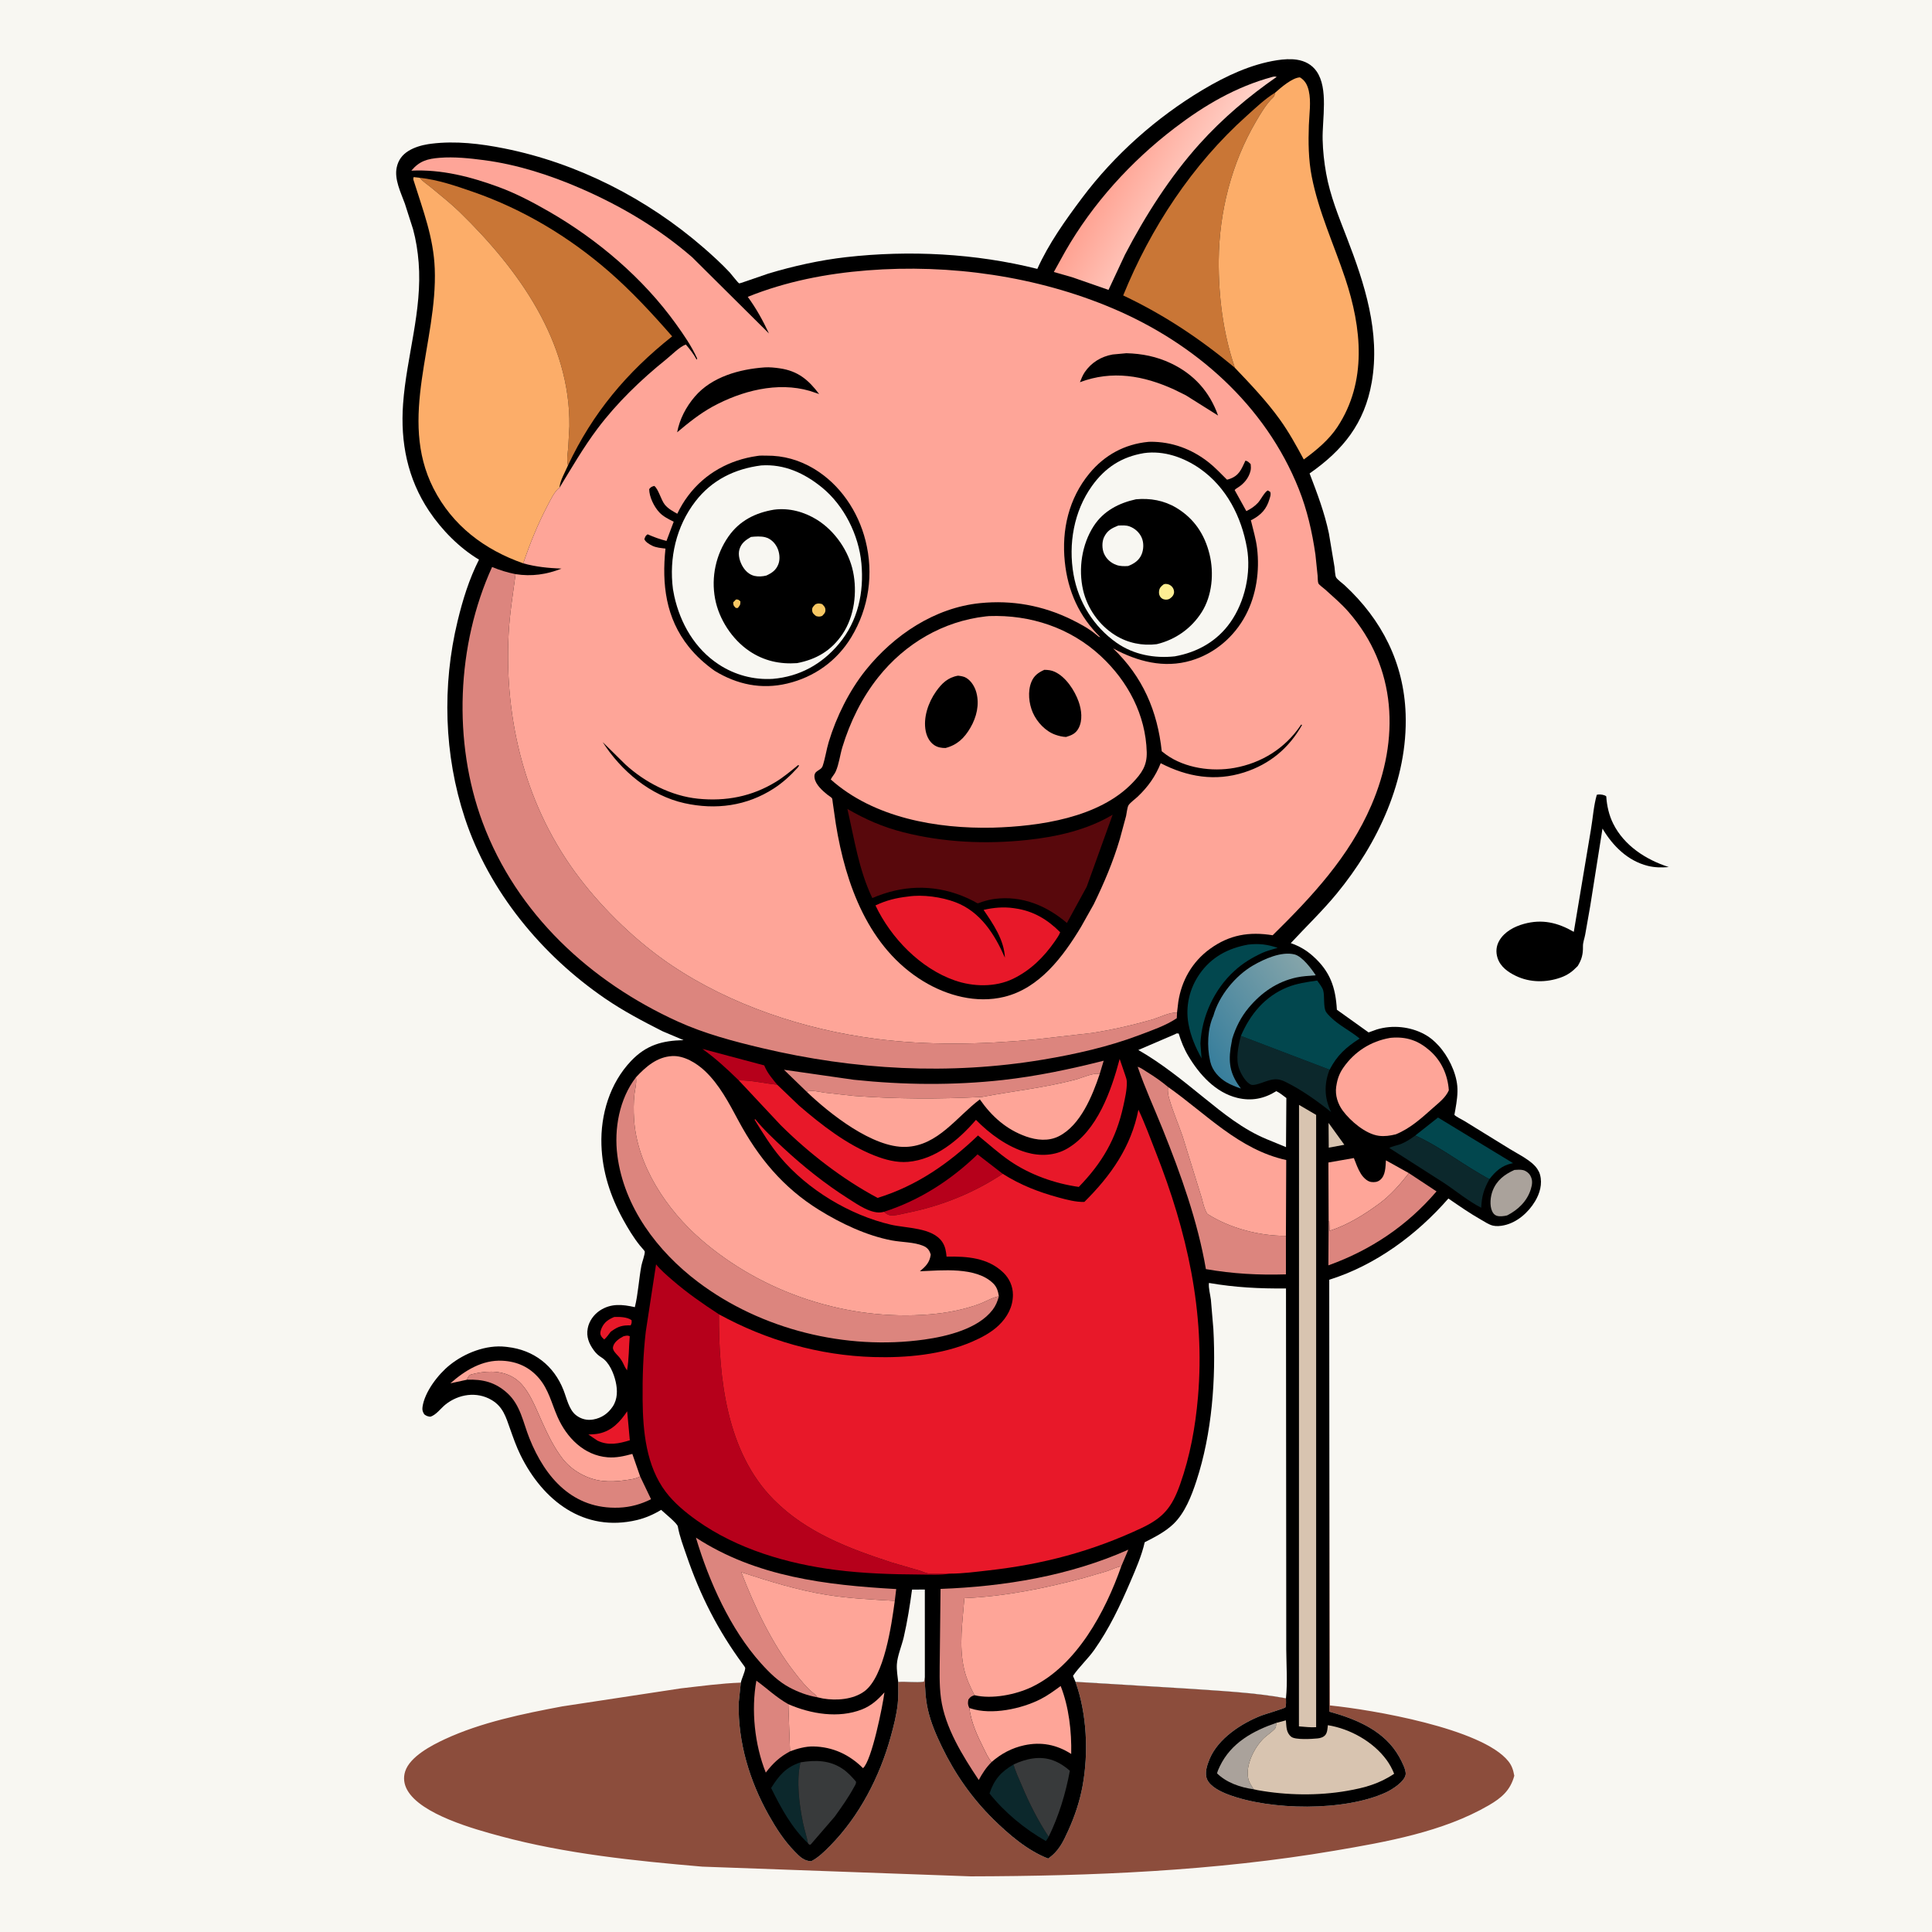 <svg version="1.1" xmlns="http://www.w3.org/2000/svg" style="display: block;" viewBox="0 0 2048 2048" width="1024" height="1024">
<defs>
	<linearGradient id="Gradient1" gradientUnits="userSpaceOnUse" x1="1275.5" y1="1118.16" x2="1395.82" y2="1035.99">
		<stop class="stop0" offset="0" stop-opacity="1" stop-color="rgb(55,126,156)"/>
		<stop class="stop1" offset="1" stop-opacity="1" stop-color="rgb(134,165,170)"/>
	</linearGradient>
	<linearGradient id="Gradient2" gradientUnits="userSpaceOnUse" x1="1192.06" y1="162.644" x2="1269.77" y2="208.662">
		<stop class="stop0" offset="0" stop-opacity="1" stop-color="rgb(255,163,147)"/>
		<stop class="stop1" offset="1" stop-opacity="1" stop-color="rgb(255,211,202)"/>
	</linearGradient>
</defs>
<path transform="translate(0,0)" fill="rgb(248,247,242)" d="M -0 -0 L 2048 0 L 2048 2048 L -0 2048 L -0 -0 z"/>
<path transform="translate(0,0)" fill="rgb(0,0,0)" d="M 1692.68 842.5 L 1694.54 842.185 C 1696.92 842.041 1700.93 842.528 1702.7 844.182 C 1703.33 854.088 1705.58 864.093 1710 873 C 1721.61 896.419 1744.78 911.326 1768.97 919.12 C 1761.63 919.782 1753.88 919.649 1746.7 917.844 C 1725.39 912.486 1709.6 896.686 1698.7 878.337 L 1685.7 960.465 L 1680.37 990.716 C 1679.61 994.884 1677.91 999.014 1677.99 1003.25 C 1678.16 1011.47 1676.73 1017.08 1672.44 1024.04 C 1666.95 1029.74 1662 1033.54 1654.43 1036.23 C 1639.01 1041.7 1621.94 1041.68 1607.04 1034.57 C 1598.62 1030.55 1590.52 1024.85 1587.5 1015.58 C 1585.43 1009.23 1585.99 1002.75 1589.41 996.952 C 1594.92 987.599 1605.31 982.127 1615.45 979.351 C 1634.82 974.047 1651.16 977.959 1668.29 987.792 L 1686.39 879.669 C 1688.48 867.555 1689.29 854.252 1692.68 842.5 z"/>
<path transform="translate(0,0)" fill="rgb(140,77,60)" d="M 1409.18 1544.63 L 1409.78 1807.84 C 1454.06 1812.27 1571.19 1832.21 1598.93 1867 C 1602.77 1871.82 1604.11 1876.41 1605.21 1882.37 C 1601.01 1897.95 1591.55 1905.95 1578.09 1913.75 C 1529.49 1941.95 1469.21 1952.55 1414.47 1961.85 C 1287.65 1983.38 1157.42 1988.74 1028.97 1989.01 L 744.319 1978.71 C 672.975 1972.57 599.638 1965.1 530.377 1946.4 C 503.235 1939.07 445.977 1923.44 431.606 1897.32 C 428.239 1891.2 427.34 1884.51 429.5 1877.77 C 434.545 1862.04 457.615 1850.07 471.657 1843.56 C 510.111 1825.72 554.513 1816.66 595.946 1808.85 L 721.706 1789.75 C 742.769 1787.37 764.138 1784.42 785.317 1783.66 L 783.032 1805.33 C 782.182 1846.91 794.671 1888.08 814.899 1924.09 C 822.621 1937.84 831.171 1951.17 842.251 1962.5 C 847.559 1967.93 852.108 1972.86 860 1972.95 C 867.86 1968.88 874.082 1962.6 880.236 1956.35 C 910.984 1925.16 932.527 1883.31 944.124 1841.32 C 947.304 1829.81 950.321 1818.2 951.626 1806.3 C 952.473 1798.58 952.184 1790.66 952.119 1782.9 C 961.175 1782.24 970.484 1783.93 979.5 1782.62 L 980.38 1777.81 C 980.431 1789.34 981.047 1800.97 983.58 1812.25 C 986.646 1825.9 992.338 1839.09 998.404 1851.64 C 1012.27 1880.32 1030.17 1905.97 1052.9 1928.41 C 1069.33 1944.64 1089.38 1961.78 1111.07 1970.13 C 1122.34 1962.39 1126.98 1952.49 1132.49 1940.29 C 1139.33 1925.18 1144.55 1909.6 1147.56 1893.27 C 1154.03 1858.22 1152.18 1816.47 1140.06 1782.8 L 1256.5 1789.86 C 1291.7 1792.35 1328.47 1793.9 1363.18 1800.27 C 1363.15 1803.07 1363.56 1807.18 1362.63 1809.77 C 1362.22 1810.88 1340.54 1817.23 1337.29 1818.49 C 1315.96 1826.78 1291.26 1842.82 1282.19 1864.68 C 1279.54 1871.06 1276.65 1879.67 1279.62 1886.31 C 1283.13 1894.12 1294.29 1899.36 1301.95 1902.26 C 1346.63 1919.18 1424.99 1920.34 1469.15 1900.05 C 1475.51 1897.13 1488.86 1888.74 1490.03 1881.12 C 1490.78 1876.21 1485.67 1866.75 1483.33 1862.52 C 1467.99 1834.78 1438.04 1822.4 1409.1 1814.37 L 1409.18 1544.63 z"/>
<path transform="translate(0,0)" fill="rgb(0,0,0)" d="M 785.317 1783.66 C 786.288 1779.1 789.627 1772.58 789.999 1768.36 C 790.074 1767.51 788.056 1765 787.5 1764.24 C 761.074 1728.37 742.234 1691.27 727.845 1649.15 C 724.393 1639.05 720.366 1628.65 718.517 1618.11 C 717.921 1614.72 703.868 1603.46 700.834 1600.52 C 692.987 1605.32 684.178 1609.17 675.215 1611.3 C 619.075 1624.66 575.559 1590.9 551.73 1542.41 C 547.332 1533.46 544.069 1524.08 540.735 1514.7 C 536.265 1502.13 533.302 1491.24 521.091 1484.04 C 505.396 1474.78 486.06 1477.73 472.104 1488.95 C 467.328 1492.79 461.903 1500.41 456 1501.77 C 453.224 1501.4 451.96 1500.96 449.727 1499.25 C 448.109 1496.57 447.425 1494.77 447.858 1491.58 C 450.048 1475.51 464.471 1456.83 476.816 1446.94 C 492.716 1434.22 515.375 1425.29 536.006 1427.64 L 538 1427.88 C 565.814 1431.02 587.157 1447.58 597.381 1473.68 C 600.754 1482.3 603.091 1494.26 610.582 1500.14 C 615.925 1504.33 622.343 1505.93 629.031 1504.7 C 637.755 1503.1 644.595 1498.38 649.493 1491.02 C 654.742 1483.13 654.692 1473.57 652.645 1464.6 C 650.637 1455.81 645.804 1444.08 637.841 1439.11 C 634.321 1436.91 631.885 1434.71 629.426 1431.32 C 624.236 1424.17 621.377 1417.05 623.005 1408.14 C 624.395 1400.55 629.396 1393.53 635.799 1389.28 C 647.72 1381.39 659.801 1382.7 672.962 1385.64 C 676.48 1371.41 677.187 1356.1 679.915 1341.62 C 680.611 1337.93 683.705 1330.02 683.481 1326.63 C 683.443 1326.04 678.793 1320.91 678.161 1320.12 C 671.476 1311.73 665.914 1302.52 660.735 1293.14 C 647.054 1268.36 638.477 1242.13 637.546 1213.67 C 636.494 1181.47 646.494 1148.28 668.932 1124.68 C 685.093 1107.69 702.054 1103.06 724.65 1102.6 L 702.423 1093.21 C 681.511 1082.65 660.894 1071.77 641.524 1058.53 C 574.341 1012.57 518.466 945.03 492.763 867.212 C 470.642 800.243 468.512 726.717 485.094 658.268 C 490.581 635.62 497.213 614.092 507.755 593.231 C 487.034 580.876 468.224 561.738 454.856 541.732 C 431.987 507.507 424.335 468.968 427.276 428.25 C 430.902 378.04 447.821 329.158 443.785 278.322 C 442.831 266.304 441.021 254.63 437.865 242.979 L 429.178 215.883 C 424.939 204.092 417.752 190 420.58 177.279 C 422.277 169.645 426.345 164.123 432.997 159.997 C 439.099 156.213 446.603 154.001 453.663 152.855 L 457.308 152.338 C 483.078 149.137 509.321 152.309 534.625 157.364 C 612.199 172.861 686.031 210.675 745.682 262.467 C 755.408 270.911 764.789 279.469 773.605 288.875 C 775.196 290.574 782.424 300.075 783.638 300.418 C 784.329 300.614 811.29 290.969 814.395 290.035 C 841.013 282.027 869.331 275.717 896.977 272.589 C 963.992 265.007 1034.12 268.591 1099.6 285.036 C 1111.67 258.209 1129.33 233.461 1146.91 210 C 1181.21 164.204 1225.95 124.409 1275.07 95.13 C 1299.24 80.722 1325.97 68.069 1354 63.795 C 1360.66 62.779 1368.09 62.258 1374.77 63.295 C 1383.28 64.615 1390.59 68.433 1395.59 75.561 C 1408.41 93.841 1401.54 126.461 1402.04 148 C 1402.32 160.012 1403.65 171.946 1405.76 183.768 C 1410.03 207.604 1418.99 229.403 1427.66 251.843 C 1446.54 300.674 1463.34 352.274 1454.09 405.25 C 1446.5 448.775 1423.72 477.098 1388.22 501.865 C 1396.29 522.984 1404.03 543.217 1408.69 565.464 L 1414.62 600.983 C 1414.94 603.215 1415.22 610.226 1416.31 612.059 C 1417.78 614.544 1423.03 618.239 1425.27 620.313 C 1464.81 656.913 1488.15 702.712 1490.03 756.815 C 1492.44 826.62 1460.59 894.249 1417.01 947.234 C 1401.75 965.796 1384.55 982.178 1368.28 999.764 C 1377.41 1002.91 1384.91 1007.31 1392.11 1013.79 C 1410 1029.85 1415.79 1046.63 1417.14 1070.36 L 1450.76 1094.4 L 1459.55 1091.25 C 1476.1 1086.28 1494.91 1088.18 1510.08 1096.41 C 1515.92 1099.58 1520.29 1103.38 1524.78 1108.21 C 1534.84 1119.04 1543.41 1136.24 1544.77 1151.06 C 1545.52 1159.22 1544.17 1168.1 1542.75 1176.11 C 1542.68 1176.53 1541.7 1181.7 1541.72 1181.73 C 1542.9 1183.47 1550.27 1187.04 1552.3 1188.29 L 1600.66 1218.1 C 1609.58 1223.64 1623.84 1230.31 1629.64 1239.17 C 1630.91 1241.11 1631.89 1243.04 1632.5 1245.28 C 1635.15 1255 1632.29 1264.95 1627.28 1273.35 C 1620.17 1285.28 1608.09 1295.97 1594.26 1298.89 C 1590.61 1299.67 1586.2 1300.1 1582.55 1299.21 C 1578.23 1298.17 1573.97 1295.2 1570.14 1293.03 C 1558.1 1286.23 1546.75 1278.29 1535.35 1270.47 C 1501.81 1308.92 1458.11 1341.23 1409.04 1356.59 L 1409.18 1544.63 L 1409.1 1814.37 C 1438.04 1822.4 1467.99 1834.78 1483.33 1862.52 C 1485.67 1866.75 1490.78 1876.21 1490.03 1881.12 C 1488.86 1888.74 1475.51 1897.13 1469.15 1900.05 C 1424.99 1920.34 1346.63 1919.18 1301.95 1902.26 C 1294.29 1899.36 1283.13 1894.12 1279.62 1886.31 C 1276.65 1879.67 1279.54 1871.06 1282.19 1864.68 C 1291.26 1842.82 1315.96 1826.78 1337.29 1818.49 C 1340.54 1817.23 1362.22 1810.88 1362.63 1809.77 C 1363.56 1807.18 1363.15 1803.07 1363.18 1800.27 C 1328.47 1793.9 1291.7 1792.35 1256.5 1789.86 L 1140.06 1782.8 C 1152.18 1816.47 1154.03 1858.22 1147.56 1893.27 C 1144.55 1909.6 1139.33 1925.18 1132.49 1940.29 C 1126.98 1952.49 1122.34 1962.39 1111.07 1970.13 C 1089.38 1961.78 1069.33 1944.64 1052.9 1928.41 C 1030.17 1905.97 1012.27 1880.32 998.404 1851.64 C 992.338 1839.09 986.646 1825.9 983.58 1812.25 C 981.047 1800.97 980.431 1789.34 980.38 1777.81 L 979.5 1782.62 C 970.484 1783.93 961.175 1782.24 952.119 1782.9 C 952.184 1790.66 952.473 1798.58 951.626 1806.3 C 950.321 1818.2 947.304 1829.81 944.124 1841.32 C 932.527 1883.31 910.984 1925.16 880.236 1956.35 C 874.082 1962.6 867.86 1968.88 860 1972.95 C 852.108 1972.86 847.559 1967.93 842.251 1962.5 C 831.171 1951.17 822.621 1937.84 814.899 1924.09 C 794.671 1888.08 782.182 1846.91 783.032 1805.33 L 785.317 1783.66 z"/>
<path transform="translate(0,0)" fill="rgb(216,196,176)" d="M 1408.31 1190.31 L 1425.06 1213.51 L 1408.53 1216.58 L 1408.31 1190.31 z"/>
<path transform="translate(0,0)" fill="rgb(232,24,41)" d="M 651.093 1396.06 C 656.666 1395.83 664.907 1396 669.5 1399.45 C 669.697 1402.13 669.689 1402.57 668.5 1404.96 C 659.958 1404.71 655.398 1405.94 648.36 1411.02 L 647.31 1411.79 C 645.183 1414.61 643.166 1417.56 640.5 1419.9 C 638.802 1418.38 637.823 1417.56 636.846 1415.43 C 635.784 1413.12 636.831 1409.85 637.85 1407.61 C 640.652 1401.47 645.047 1398.57 651.093 1396.06 z"/>
<path transform="translate(0,0)" fill="rgb(232,24,41)" d="M 660.954 1416.5 C 663.732 1415.93 664.888 1415.33 667.56 1416.41 C 666.544 1428.25 666.791 1440.98 664.693 1452.62 L 662.736 1449.66 C 661.108 1446.1 659.339 1442.4 656.923 1439.3 C 655.08 1436.94 651.793 1434.11 650.51 1431.5 C 649.591 1429.63 649.526 1428.75 650.108 1426.81 C 651.527 1422.09 656.818 1418.66 660.954 1416.5 z"/>
<path transform="translate(0,0)" fill="rgb(232,24,41)" d="M 664.829 1496.02 L 667.639 1526.75 C 656.003 1530.38 644.739 1532.67 633.334 1527.14 L 623.708 1520.67 C 627.453 1520.46 631.376 1520.36 635.05 1519.58 C 648.71 1516.67 657.43 1507.11 664.829 1496.02 z"/>
<path transform="translate(0,0)" fill="rgb(182,0,27)" d="M 783.131 1145.24 C 770.786 1133.17 758.674 1121.98 744.592 1111.91 L 810.122 1129.36 L 810.691 1130.71 C 813.816 1137.9 818.921 1143.76 823.822 1149.78 C 810.625 1148.59 796.217 1144.93 783.131 1145.24 z"/>
<path transform="translate(0,0)" fill="rgb(12,40,44)" d="M 856.502 1953.95 C 839.1 1937.31 827.958 1916.73 817.43 1895.36 C 825.82 1881.91 833.127 1873.28 848.535 1868.17 C 843.97 1887.85 847.195 1912.89 851.258 1932.5 C 852.75 1939.71 855.176 1946.7 856.502 1953.95 z"/>
<path transform="translate(0,0)" fill="rgb(170,162,155)" d="M 1605.35 1240.18 C 1608.24 1240.02 1611.67 1239.66 1614.5 1240.36 C 1617.65 1241.15 1620.52 1243.27 1622.14 1246.09 C 1624.9 1250.93 1624.32 1255.44 1622.76 1260.53 C 1618.83 1273.33 1609.19 1282.49 1597.61 1288.4 C 1594.31 1289.21 1589.6 1289.84 1586.36 1288.68 C 1584.11 1287.88 1582.74 1286.07 1581.75 1284 C 1578.82 1277.84 1579.91 1268.18 1582.34 1262.05 C 1586.7 1251.05 1594.9 1244.89 1605.35 1240.18 z"/>
<path transform="translate(0,0)" fill="rgb(170,162,155)" d="M 1328.91 1896.7 C 1314.91 1894.76 1300.3 1889.8 1290.11 1879.83 C 1290.78 1877.19 1291.91 1874.75 1293.08 1872.31 C 1304.98 1847.51 1328.07 1834.87 1352.94 1826.31 C 1352.76 1827.5 1352.7 1830.58 1352.17 1831.5 C 1350.45 1834.52 1342.5 1839.83 1339.65 1842.61 C 1329.62 1852.39 1319.87 1871.47 1323.33 1885.99 C 1324.2 1889.63 1326.99 1893.5 1328.91 1896.7 z"/>
<path transform="translate(0,0)" fill="rgb(12,40,44)" d="M 1111.62 1947.05 C 1110.72 1948.68 1109.79 1950.14 1108.67 1951.62 C 1086.17 1938.75 1065.11 1921.49 1048.94 1901.16 C 1053.79 1886.45 1060.99 1878.2 1074.37 1870.44 C 1076.52 1878.26 1080.14 1885.55 1083.27 1893.01 C 1091.21 1911.93 1100.29 1929.91 1111.62 1947.05 z"/>
<path transform="translate(0,0)" fill="rgb(248,247,242)" d="M 952.119 1782.9 C 951.455 1776.93 950.325 1770.08 950.718 1764.12 C 951.309 1755.16 955.957 1744.37 958.021 1735.42 C 961.857 1718.79 964.496 1701.94 966.799 1685.04 L 980.363 1684.99 L 980.38 1777.81 L 979.5 1782.62 C 970.484 1783.93 961.175 1782.24 952.119 1782.9 z"/>
<path transform="translate(0,0)" fill="rgb(182,0,27)" d="M 937.062 1284.55 C 974.669 1272.5 1008 1251.04 1036.25 1223.68 L 1062.92 1244.28 C 1032 1264.65 998.17 1278.33 961.961 1285.57 C 956.589 1286.65 948.28 1289.18 943 1288.16 C 940.632 1287.7 938.85 1286.05 937.062 1284.55 z"/>
<path transform="translate(0,0)" fill="rgb(2,71,78)" d="M 1500.23 1203.69 L 1524.35 1184.63 L 1603.93 1233.01 L 1602.71 1233.24 C 1592.16 1235.4 1585.26 1241.6 1578.85 1249.98 C 1552.14 1235.77 1527.77 1216.14 1500.23 1203.69 z"/>
<path transform="translate(0,0)" fill="rgb(220,133,126)" d="M 837.483 1856.5 C 826.546 1862.36 819.252 1869.19 811.768 1879.03 C 799.933 1849.48 796.131 1812.72 801.787 1781.58 C 813.55 1790.13 822.692 1799.22 835.668 1806.5 L 837.483 1856.5 z"/>
<path transform="translate(0,0)" fill="rgb(2,71,78)" d="M 1323.08 1001.31 C 1334.57 999.959 1343.43 1001.08 1354.39 1004.75 C 1348.74 1006.58 1343.02 1007.77 1337.62 1010.32 C 1326.57 1015.54 1317.69 1020.88 1308.58 1029.15 C 1287.16 1048.59 1273.83 1077.58 1272.5 1106.25 L 1273.6 1120.47 L 1273.8 1122.03 C 1267.26 1110.24 1262.18 1098.51 1259.78 1085.19 C 1256.45 1066.73 1260.94 1047.84 1271.6 1032.5 C 1284.08 1014.54 1301.81 1005.15 1323.08 1001.31 z"/>
<path transform="translate(0,0)" fill="rgb(12,40,44)" d="M 1500.23 1203.69 C 1527.77 1216.14 1552.14 1235.77 1578.85 1249.98 C 1572.94 1260.65 1570.63 1268.18 1570.18 1280.28 C 1556.69 1273.41 1543.48 1262.49 1530.76 1254.02 L 1472.81 1216.96 C 1473.79 1215.65 1482.33 1213.75 1484.51 1212.9 C 1490.46 1210.56 1495.12 1207.42 1500.23 1203.69 z"/>
<path transform="translate(0,0)" fill="rgb(56,58,59)" d="M 1074.37 1870.44 C 1087.45 1864.3 1102.41 1860.89 1116.5 1866.15 C 1122.95 1868.56 1128.96 1872.52 1134.1 1877.05 C 1129.69 1901.06 1122.37 1925.09 1111.62 1947.05 C 1100.29 1929.91 1091.21 1911.93 1083.27 1893.01 C 1080.14 1885.55 1076.52 1878.26 1074.37 1870.44 z"/>
<path transform="translate(0,0)" fill="rgb(56,58,59)" d="M 848.535 1868.17 C 864.499 1865.52 879.791 1865.74 893.709 1875.39 C 899.048 1879.09 903.123 1883.68 907.358 1888.53 C 907.743 1890.89 906.321 1892.55 905.213 1894.6 C 899.369 1905.41 891.964 1915.8 884.813 1925.77 L 859.27 1955.37 C 857.16 1955.3 858.124 1955.68 856.502 1953.95 C 855.176 1946.7 852.75 1939.71 851.258 1932.5 C 847.195 1912.89 843.97 1887.85 848.535 1868.17 z"/>
<path transform="translate(0,0)" fill="rgb(12,40,44)" d="M 1315.39 1098.09 L 1409.45 1133.93 L 1408.96 1135.11 C 1403.59 1149.47 1403.97 1163.74 1410.47 1177.61 L 1411.07 1178.86 C 1396.95 1167.53 1379.94 1155.43 1363.73 1147.38 L 1362.28 1146.68 C 1351.18 1141.16 1344.79 1145.75 1333.89 1148.98 C 1331.89 1149.58 1328.26 1150.61 1326.2 1149.82 C 1321.03 1147.84 1316.14 1139.45 1314.19 1134.58 L 1313.66 1133.22 C 1309.57 1122.84 1312.68 1108.52 1315.39 1098.09 z"/>
<path transform="translate(0,0)" fill="rgb(254,165,152)" d="M 1408.41 1294.25 L 1408.17 1232.3 L 1435.15 1227.58 C 1437.27 1233.07 1439.43 1239.13 1442.53 1244.13 C 1444.73 1247.69 1449.09 1252.39 1453.5 1252.95 C 1456.99 1253.39 1460.14 1253.08 1462.93 1250.83 C 1468.87 1246.04 1468.62 1236.95 1469.15 1230.02 L 1493.41 1243.53 C 1484.43 1255.28 1473.97 1267.17 1462 1275.95 C 1446.07 1287.64 1428.4 1298.67 1409.44 1304.68 L 1409.1 1294.56 L 1408.41 1294.25 z"/>
<path transform="translate(0,0)" fill="rgb(220,133,126)" d="M 1493.41 1243.53 L 1522.78 1262.92 C 1491.77 1299.22 1453.03 1325.23 1408.13 1341.33 L 1408.41 1294.25 L 1409.1 1294.56 L 1409.44 1304.68 C 1428.4 1298.67 1446.07 1287.64 1462 1275.95 C 1473.97 1267.17 1484.43 1255.28 1493.41 1243.53 z"/>
<path transform="translate(0,0)" fill="rgb(254,165,152)" d="M 835.668 1806.5 C 859.457 1816.88 888.893 1821.81 913.718 1812.05 C 923.595 1808.16 930.603 1801.77 937.535 1793.98 C 935.766 1807.97 924.179 1866.16 914.847 1874.33 C 900.309 1859.91 882.853 1851.71 862.071 1851.31 C 854.052 1851.16 844.856 1853.67 837.483 1856.5 L 835.668 1806.5 z"/>
<path transform="translate(0,0)" fill="rgb(254,165,152)" d="M 494.876 1462.58 L 477.418 1466.37 C 492.862 1452.76 511.364 1441.25 532.738 1442.44 C 548.221 1443.3 561.132 1449.07 571.286 1460.92 C 581.634 1473 584.736 1487.7 590.961 1501.87 C 600.644 1523.91 619.016 1542.79 644.133 1544.8 C 653.263 1545.53 661.554 1543.56 670.302 1541.22 L 678.612 1565.13 C 673.206 1567.92 667.896 1568.34 662 1569.2 C 654.407 1570.3 645.869 1570.69 638.247 1569.8 C 622.474 1567.98 606.252 1558.98 596.506 1546.42 C 587.143 1534.36 580.928 1521.1 574.601 1507.3 C 567.752 1492.35 560.162 1470.86 546.027 1461.32 C 533.761 1453.04 518.65 1452.81 504.681 1455.75 L 503.5 1456.01 L 499 1457.12 C 496.523 1458.29 496.045 1460.28 494.876 1462.58 z"/>
<path transform="translate(0,0)" fill="url(#Gradient1)" d="M 1286.23 1076.85 C 1292.05 1055.56 1309.51 1034.27 1328.5 1023.28 C 1340.23 1016.5 1358.42 1008.28 1372.21 1011.72 C 1380.48 1013.78 1390.24 1026.98 1394.72 1033.84 C 1388 1034.4 1380.91 1034.71 1374.32 1036.14 C 1353.72 1040.62 1337.07 1052.21 1323.66 1068.24 C 1315.55 1077.95 1309.93 1089.07 1306.23 1101.13 L 1304.44 1111.22 C 1301.99 1128.74 1304.89 1139.87 1315.38 1153.9 C 1310.08 1152.06 1304.94 1150.13 1300.1 1147.26 C 1292.09 1142.52 1285.15 1134.88 1283 1125.66 L 1282.65 1124.05 C 1279.39 1109.78 1279.95 1090.36 1286.23 1076.85 z"/>
<path transform="translate(0,0)" fill="rgb(248,247,242)" d="M 1247.1 1095.5 L 1249.44 1095.53 C 1252 1103.95 1255.2 1111.93 1259.73 1119.49 C 1271.48 1139.15 1288.51 1158.16 1311.62 1163.79 C 1326.61 1167.43 1340.09 1164.71 1352.94 1156.67 C 1356.73 1158.46 1360.21 1161.47 1363.6 1163.95 L 1363.23 1216.02 L 1342.75 1207.58 C 1317.62 1197.22 1296.4 1179.96 1275.5 1163.03 C 1253.39 1145.12 1231.43 1127.23 1206.67 1113.03 L 1245.8 1096.23 L 1247.1 1095.5 z"/>
<path transform="translate(0,0)" fill="rgb(254,165,152)" d="M 1027.51 1810.52 L 1028.94 1811 C 1051.03 1818.25 1082.93 1811.51 1103.31 1801.03 C 1110.73 1797.21 1117.63 1792.17 1124.34 1787.24 C 1133.13 1809.45 1136.03 1835.49 1135.53 1859.27 C 1120.2 1849.41 1103.75 1846.16 1085.72 1850.07 C 1072.68 1852.9 1061.24 1858.99 1051.21 1867.75 C 1047.68 1864.2 1044.94 1857.72 1042.7 1853.28 C 1035.79 1839.64 1029.51 1825.81 1027.51 1810.52 z"/>
<path transform="translate(0,0)" fill="rgb(220,133,126)" d="M 855.079 1157.27 L 831.057 1133.99 L 904.991 1144.58 C 957.391 1150.12 1010.6 1150.68 1063 1144.86 C 1099.01 1140.86 1134.88 1133.29 1169.96 1124.4 L 1165.66 1138.71 C 1160.7 1136.34 1146.03 1142.87 1140.15 1144.42 C 1107.27 1153.09 1074.17 1156.49 1040.91 1162.82 C 995.237 1165.18 950.349 1165.06 904.721 1161.68 L 873.836 1158.23 C 868.166 1157.43 860.312 1155.15 855.079 1157.27 z"/>
<path transform="translate(0,0)" fill="rgb(220,133,126)" d="M 494.876 1462.58 C 496.045 1460.28 496.523 1458.29 499 1457.12 L 503.5 1456.01 L 504.681 1455.75 C 518.65 1452.81 533.761 1453.04 546.027 1461.32 C 560.162 1470.86 567.752 1492.35 574.601 1507.3 C 580.928 1521.1 587.143 1534.36 596.506 1546.42 C 606.252 1558.98 622.474 1567.98 638.247 1569.8 C 645.869 1570.69 654.407 1570.3 662 1569.2 C 667.896 1568.34 673.206 1567.92 678.612 1565.13 L 690.144 1589.23 C 679.393 1594.59 668.24 1597.69 656.199 1598.18 C 607.641 1600.17 578.097 1566.91 561.191 1524.61 C 554.503 1507.88 551.778 1489.54 537.908 1476.87 C 525.156 1465.23 511.824 1461.88 494.876 1462.58 z"/>
<path transform="translate(0,0)" fill="rgb(2,71,78)" d="M 1315.39 1098.09 C 1325.3 1075.08 1340.9 1056.14 1364.72 1046.5 C 1374.89 1042.39 1385.49 1040.97 1396.27 1039.43 C 1398.38 1042.47 1401.8 1046.54 1402.72 1050.12 C 1404.29 1056.25 1402.66 1067.18 1405.5 1072.38 C 1406.5 1074.21 1408.96 1076.64 1410.5 1078.18 C 1419.29 1086.97 1431.62 1092.82 1441.26 1100.88 C 1426.84 1110.2 1417.5 1118.49 1409.45 1133.93 L 1315.39 1098.09 z"/>
<path transform="translate(0,0)" fill="rgb(220,133,126)" d="M 866.322 1799.15 C 856.154 1797.43 846.16 1793.73 837.071 1788.89 C 825.093 1782.52 815.633 1773.16 806.663 1763.16 C 774.062 1726.81 751.594 1676.41 737.709 1629.97 C 801.772 1671.6 875.689 1680.24 950.024 1684.47 L 948.519 1696.96 C 924.338 1695.58 900.128 1694.46 876.176 1690.59 C 845.16 1685.58 815.599 1676.3 785.815 1666.63 C 799.692 1702.77 817.997 1741.55 841.763 1772.21 C 848.331 1780.69 855.028 1789.18 863.493 1795.83 C 864.785 1796.85 865.507 1797.73 866.322 1799.15 z"/>
<path transform="translate(0,0)" fill="rgb(220,133,126)" d="M 1051.21 1867.75 C 1045.38 1873.58 1041.44 1879.65 1037.52 1886.85 C 1020.49 1861.37 1001.76 1831.35 997.489 1800.4 C 995.448 1785.63 996.106 1769.62 996.237 1754.72 L 997.016 1684.31 C 1064.85 1681.79 1133.77 1670.45 1196.07 1642.71 L 1188.56 1660.39 C 1183.2 1661.21 1178.6 1663.74 1173.49 1665.47 L 1149.46 1672.53 C 1108.14 1683.46 1065.09 1692.44 1022.27 1694.09 C 1020.41 1719.33 1016.2 1744.44 1022.04 1769.5 C 1024.28 1779.14 1028.44 1788.23 1033 1796.96 C 1029.42 1798.29 1028.92 1798.43 1026.5 1801.63 C 1025.85 1805.37 1025.76 1807.02 1027.51 1810.52 C 1029.51 1825.81 1035.79 1839.64 1042.7 1853.28 C 1044.94 1857.72 1047.68 1864.2 1051.21 1867.75 z"/>
<path transform="translate(0,0)" fill="rgb(220,133,126)" d="M 1363.13 1310.06 L 1363.14 1350.88 C 1334.17 1351.76 1306.84 1350.31 1278.3 1345.31 C 1269.65 1294.88 1251.68 1244.65 1232.59 1197.2 C 1223.65 1174.99 1213.71 1153.47 1205.96 1130.77 C 1209.27 1131.8 1212.58 1134.32 1215.54 1136.13 C 1223.42 1140.97 1231.1 1146.28 1238.18 1152.23 C 1237.56 1157.32 1238.35 1160.96 1239.78 1165.84 C 1243.59 1178.82 1249.11 1191.59 1253.56 1204.41 L 1273.8 1269.67 C 1275.35 1275.38 1276.63 1281.71 1279.81 1286.76 C 1303.55 1301.98 1334.96 1310.2 1363.13 1310.06 z"/>
<path transform="translate(0,0)" fill="rgb(216,196,176)" d="M 1352.94 1826.31 L 1363.11 1823.64 C 1363.76 1830.3 1363.19 1836.54 1368.8 1841.07 C 1373.1 1844.54 1391.09 1843.37 1396.77 1842.78 C 1399.83 1842.47 1403.05 1841.5 1405.02 1839 C 1407.12 1836.33 1407.2 1832.01 1407.6 1828.77 C 1431.16 1832.56 1455.61 1846.23 1469.78 1865.56 C 1473.1 1870.08 1475.77 1875.06 1477.86 1880.26 C 1462.27 1890.84 1446.46 1895.15 1428.03 1898.36 C 1397.22 1903.71 1363.85 1903.17 1333.08 1897.63 L 1328.91 1896.7 C 1326.99 1893.5 1324.2 1889.63 1323.33 1885.99 C 1319.87 1871.47 1329.62 1852.39 1339.65 1842.61 C 1342.5 1839.83 1350.45 1834.52 1352.17 1831.5 C 1352.7 1830.58 1352.76 1827.5 1352.94 1826.31 z"/>
<path transform="translate(0,0)" fill="rgb(254,165,152)" d="M 1473.28 1100.26 L 1474.61 1100.09 C 1490.91 1098.69 1503.33 1102.94 1515.57 1113.63 C 1528.01 1124.49 1534.66 1139.47 1535.82 1155.73 C 1532.47 1163.49 1525.38 1168.81 1519.22 1174.28 C 1506.87 1185.24 1495.1 1196.11 1479.63 1202.43 C 1473.65 1203.89 1467.81 1204.8 1461.65 1204 C 1447.62 1202.16 1431.53 1188.39 1423.37 1177.33 C 1418.1 1170.19 1415.15 1160.98 1416.42 1152.08 L 1416.68 1150.5 C 1417.78 1143.41 1419.95 1137.58 1424.08 1131.66 C 1435.89 1114.72 1453.07 1103.81 1473.28 1100.26 z"/>
<path transform="translate(0,0)" fill="rgb(254,165,152)" d="M 1238.18 1152.23 C 1278.52 1180.6 1313.3 1218.68 1363.46 1229.69 L 1363.13 1310.06 C 1334.96 1310.2 1303.55 1301.98 1279.81 1286.76 C 1276.63 1281.71 1275.35 1275.38 1273.8 1269.67 L 1253.56 1204.41 C 1249.11 1191.59 1243.59 1178.82 1239.78 1165.84 C 1238.35 1160.96 1237.56 1157.32 1238.18 1152.23 z"/>
<path transform="translate(0,0)" fill="rgb(254,165,152)" d="M 1040.91 1162.82 C 1074.17 1156.49 1107.27 1153.09 1140.15 1144.42 C 1146.03 1142.87 1160.7 1136.34 1165.66 1138.71 C 1157.96 1161.66 1145.37 1192.82 1122.45 1204.44 C 1111.49 1210 1098.91 1208.72 1087.68 1204.74 C 1066.69 1197.3 1051.25 1183.42 1038.67 1165.4 C 1014.16 1183.81 994.129 1214.59 960.271 1215.76 C 925.271 1216.96 879.442 1180.6 855.079 1157.27 C 860.312 1155.15 868.166 1157.43 873.836 1158.23 L 904.721 1161.68 C 950.349 1165.06 995.237 1165.18 1040.91 1162.82 z"/>
<path transform="translate(0,0)" fill="url(#Gradient2)" d="M 1348.87 81.5 C 1350.82 81.086 1351.32 80.99 1353.33 81.5 C 1323.8 101.946 1295.67 125.799 1271.62 152.533 C 1240.43 187.193 1213.96 228.726 1192.5 270.005 L 1175.07 307.292 L 1136.43 293.85 L 1117.1 288.329 L 1129.22 266.475 C 1158.21 215.848 1198.81 171.101 1245.11 135.749 C 1276.86 111.506 1310.1 92.013 1348.87 81.5 z"/>
<path transform="translate(0,0)" fill="rgb(216,196,176)" d="M 1377.02 1171.23 L 1395.16 1181.84 L 1395.16 1830.89 C 1389.3 1831.34 1382.82 1830.42 1376.92 1830.03 L 1377.02 1171.23 z"/>
<path transform="translate(0,0)" fill="rgb(254,165,152)" d="M 866.322 1799.15 C 865.507 1797.73 864.785 1796.85 863.493 1795.83 C 855.028 1789.18 848.331 1780.69 841.763 1772.21 C 817.997 1741.55 799.692 1702.77 785.815 1666.63 C 815.599 1676.3 845.16 1685.58 876.176 1690.59 C 900.128 1694.46 924.338 1695.58 948.519 1696.96 C 945.093 1722.15 937.476 1777.23 916.258 1792.88 C 904.439 1801.6 886.618 1802.91 872.444 1800.5 L 866.322 1799.15 z"/>
<path transform="translate(0,0)" fill="rgb(232,24,41)" d="M 823.822 1149.78 L 846.973 1171.94 C 870.758 1192.44 897.464 1213.24 926.804 1224.84 C 938.106 1229.31 950.266 1232.66 962.531 1231.62 C 991.675 1229.13 1016.26 1208.44 1034.56 1187.1 C 1048.94 1201.85 1068.1 1215.86 1088.1 1221.62 C 1102.6 1225.8 1118.25 1225.19 1131.43 1217.48 C 1163.13 1198.93 1178.05 1156.04 1186.89 1122.53 L 1192.7 1139.5 C 1193.58 1142.04 1194.44 1144.38 1194.49 1147.11 C 1194.64 1155.41 1192.53 1164.34 1190.78 1172.4 C 1183.17 1207.3 1168.36 1232.63 1143.58 1258.18 C 1118.05 1254.6 1091.87 1245.28 1070.56 1230.69 C 1058.59 1222.5 1048.01 1212.73 1036.74 1203.65 C 1005.69 1233.36 971.73 1257.1 930.268 1269.83 C 892.937 1249.88 857.522 1222.45 827.5 1192.65 L 783.131 1145.24 C 796.217 1144.93 810.625 1148.59 823.822 1149.78 z"/>
<path transform="translate(0,0)" fill="rgb(254,165,152)" d="M 1033 1796.96 C 1028.44 1788.23 1024.28 1779.14 1022.04 1769.5 C 1016.2 1744.44 1020.41 1719.33 1022.27 1694.09 C 1065.09 1692.44 1108.14 1683.46 1149.46 1672.53 L 1173.49 1665.47 C 1178.6 1663.74 1183.2 1661.21 1188.56 1660.39 C 1171.8 1708.37 1141.24 1765.57 1093.69 1788.31 C 1076.82 1796.38 1051.42 1801.47 1033 1796.96 z"/>
<path transform="translate(0,0)" fill="rgb(201,118,54)" d="M 1308.85 389.699 C 1271.95 358.951 1234.09 333.75 1190.63 313.186 C 1219.64 241.693 1263.96 174.285 1321.62 122.738 C 1330.99 114.364 1341.04 104.625 1351.82 98.14 C 1351.26 99.979 1351.06 101.906 1349.65 103.22 C 1342.3 110.088 1336.34 120.349 1331.29 128.974 C 1305.41 173.191 1292.34 224.763 1291.89 275.914 C 1291.57 312.813 1296.38 352.173 1308.19 387.229 L 1308.85 389.699 z"/>
<path transform="translate(0,0)" fill="rgb(220,133,126)" d="M 1058.85 1374.11 C 1057.44 1379.45 1055.62 1383.98 1052.25 1388.42 C 1036.81 1408.74 1003.65 1416.65 979.776 1419.99 C 896.897 1431.59 806.847 1409.51 739.861 1358.9 C 696.787 1326.36 661.549 1279.62 654.444 1224.93 C 650.772 1196.67 656.509 1164.82 674.173 1141.95 L 674.306 1143.37 C 674.813 1149.59 673.103 1154.48 672.463 1160.52 C 671.581 1168.84 671.601 1177.65 672.102 1186 C 675.056 1235.29 706.629 1282.24 742.965 1313.8 C 808.727 1370.92 898.739 1400.5 985.628 1393.28 C 1003.25 1391.81 1020.85 1388.53 1037.51 1382.5 C 1044.66 1379.92 1051.35 1375.58 1058.85 1374.11 z"/>
<path transform="translate(0,0)" fill="rgb(201,118,54)" d="M 444.839 188.443 C 464.456 190.565 483.07 196.995 501.622 203.44 C 554.294 221.739 602.909 250.861 644.983 287.374 C 669.244 308.428 691.423 332.376 712.518 356.56 C 664.478 394.627 628.252 437.757 602.08 493.376 C 600.532 487.387 601.722 480.994 602.311 474.934 L 603.592 452 C 604.709 361.661 549.533 285.526 487.632 225.126 C 478.172 215.896 467.824 207.808 457.709 199.334 C 453.96 196.193 449.442 193.322 446.102 189.807 L 444.839 188.443 z"/>
<path transform="translate(0,0)" fill="rgb(182,0,27)" d="M 1007.08 1668.11 C 996.665 1669.87 985.343 1669.1 974.758 1669.05 C 945.099 1668.9 915.319 1667.94 885.879 1664.19 C 834.68 1657.69 781.283 1642.04 738.858 1611.87 C 726.853 1603.34 714.692 1593.3 705.747 1581.49 C 684.995 1554.08 681.524 1517.33 681.199 1484.06 C 680.963 1459.83 681.752 1435.66 684.552 1411.58 L 695.459 1340.25 C 700.382 1346.41 706.943 1351.94 712.89 1357.1 C 728.268 1370.45 745.067 1382.1 762.092 1393.22 C 761.831 1460.84 770.043 1539.23 820.277 1589.79 C 854.864 1624.6 899.612 1641.36 945.266 1656.3 L 974.579 1664.83 C 977.51 1665.63 980.623 1667.36 983.5 1667.81 C 987.374 1668.43 992.052 1668.02 996 1668.03 C 999.648 1668.03 1003.46 1667.74 1007.08 1668.11 z"/>
<path transform="translate(0,0)" fill="rgb(252,173,105)" d="M 1351.82 98.14 C 1357.83 92.813 1369.9 82.319 1378 82.017 C 1383.48 85.273 1385.97 90.227 1387.37 96.312 C 1389.99 107.644 1387.86 121.208 1387.44 132.794 C 1386.8 150.778 1387 169.218 1390.46 186.947 C 1397.79 224.549 1413.99 259.098 1426.02 295.19 C 1443.42 347.362 1449.48 404.508 1417.66 452.685 C 1408.6 466.402 1395.23 477.456 1382.06 487.056 C 1374.21 472.495 1366.34 458.142 1356.66 444.678 C 1342.34 424.77 1325.7 407.403 1308.85 389.699 L 1308.19 387.229 C 1296.38 352.173 1291.57 312.813 1291.89 275.914 C 1292.34 224.763 1305.41 173.191 1331.29 128.974 C 1336.34 120.349 1342.3 110.088 1349.65 103.22 C 1351.06 101.906 1351.26 99.979 1351.82 98.14 z"/>
<path transform="translate(0,0)" fill="rgb(254,165,152)" d="M 674.173 1141.95 C 684.61 1130.74 696.421 1120.37 712.487 1119.48 C 725.023 1118.78 738.305 1126.86 747.163 1135.19 C 762.612 1149.71 772.809 1169.4 782.717 1187.86 C 803.75 1227.04 830.067 1258.93 868.277 1282.59 C 891.32 1296.86 918.456 1309.77 945.224 1314.87 C 955.688 1316.86 968.999 1316.6 978.607 1320.63 C 983.163 1322.54 985.339 1325.33 986.628 1330 C 985.414 1338.38 981.381 1342.3 975.159 1347.58 C 998.524 1346.7 1034.54 1342.59 1052.76 1360.38 C 1056.79 1364.32 1057.98 1368.73 1058.85 1374.11 C 1051.35 1375.58 1044.66 1379.92 1037.51 1382.5 C 1020.85 1388.53 1003.25 1391.81 985.628 1393.28 C 898.739 1400.5 808.727 1370.92 742.965 1313.8 C 706.629 1282.24 675.056 1235.29 672.102 1186 C 671.601 1177.65 671.581 1168.84 672.463 1160.52 C 673.103 1154.48 674.813 1149.59 674.306 1143.37 L 674.173 1141.95 z"/>
<path transform="translate(0,0)" fill="rgb(252,173,105)" d="M 554.664 597.171 C 513.493 582.715 479.567 557.181 459.5 517.724 C 421.57 443.142 463.949 362.498 460.849 284.674 C 459.534 251.653 448.586 223.479 438.868 192.534 C 438.169 190.311 437.749 190.052 438.5 187.718 L 444.839 188.443 L 446.102 189.807 C 449.442 193.322 453.96 196.193 457.709 199.334 C 467.824 207.808 478.172 215.896 487.632 225.126 C 549.533 285.526 604.709 361.661 603.592 452 L 602.311 474.934 C 601.722 480.994 600.532 487.387 602.08 493.376 C 599.554 499.399 593.181 510.355 593.211 516.804 C 587.897 520.576 583.428 530.137 580.42 535.892 C 569.848 556.115 561.957 575.576 554.664 597.171 z"/>
<path transform="translate(0,0)" fill="rgb(220,133,126)" d="M 1247.73 1073.08 L 1247.43 1079.33 C 1236.2 1087.07 1220.39 1092.47 1207.53 1097.33 C 1174.94 1109.64 1139.8 1117.54 1105.5 1123.27 C 1006.08 1139.85 905.731 1134.22 807.844 1111.04 C 777.64 1103.89 747.05 1095.8 718.719 1082.95 C 625.871 1040.86 547.569 968.626 511.528 871.631 C 479.863 786.413 483.99 683.632 521.642 601.04 C 529.84 604.46 537.831 606.877 546.533 608.625 C 543.76 629.649 540.307 650.322 539.186 671.547 C 534.285 764.361 557.521 856.675 614.519 931.089 C 640.882 965.507 675.597 998.82 711.583 1023.06 C 774.611 1065.53 852.45 1091.3 927.408 1101.08 C 983.561 1108.41 1040.03 1107.23 1096.3 1101.97 L 1157.84 1094.96 C 1179.53 1091.51 1201.12 1086.64 1222.21 1080.5 C 1227.98 1078.82 1241.68 1072.38 1246.49 1073.72 L 1247.73 1073.08 z"/>
<path transform="translate(0,0)" fill="rgb(248,247,242)" d="M 1140.06 1782.8 L 1137.41 1776.5 C 1144.05 1766.79 1153.11 1758.66 1159.99 1748.92 C 1175.78 1726.57 1187.37 1702.06 1198.12 1677 C 1203.87 1663.59 1210.24 1649.09 1213.44 1634.84 C 1224.04 1629.46 1235.26 1623.75 1243.92 1615.44 C 1256.09 1603.75 1263.09 1585.64 1268.24 1569.91 C 1284.79 1519.39 1289.08 1461.74 1286.22 1408.8 L 1283.6 1377.8 C 1282.95 1372.31 1280.91 1365.37 1281.53 1359.99 C 1309.32 1364.76 1334.96 1366.06 1363.21 1365.82 L 1363.44 1664.97 L 1363.49 1748.65 C 1363.6 1765.64 1364.9 1783.37 1363.18 1800.27 C 1328.47 1793.9 1291.7 1792.35 1256.5 1789.86 L 1140.06 1782.8 z"/>
<path transform="translate(0,0)" fill="rgb(232,24,41)" d="M 1062.92 1244.28 C 1081.96 1256.26 1100.75 1263.58 1122.38 1269.46 C 1130.83 1271.76 1140.68 1274.36 1149.46 1274.09 C 1177.5 1246.31 1199.05 1215.75 1206.77 1176.33 C 1213.72 1191 1219.33 1206.51 1225.27 1221.61 C 1258.24 1305.32 1277.68 1390.65 1269.9 1480.91 C 1267.18 1512.44 1261.56 1543.58 1250.96 1573.48 C 1242.42 1597.56 1233.47 1608.8 1210 1619.84 C 1157.49 1644.52 1105.61 1658.22 1048.09 1664.67 C 1034.62 1666.18 1020.63 1668.11 1007.08 1668.11 C 1003.46 1667.74 999.648 1668.03 996 1668.03 C 992.052 1668.02 987.374 1668.43 983.5 1667.81 C 980.623 1667.36 977.51 1665.63 974.579 1664.83 L 945.266 1656.3 C 899.612 1641.36 854.864 1624.6 820.277 1589.79 C 770.043 1539.23 761.831 1460.84 762.092 1393.22 C 812.443 1420.81 868.423 1436.85 925.965 1438.53 C 960.626 1439.54 998.732 1436.09 1030.75 1422.14 C 1040.71 1417.81 1050.91 1412.42 1058.79 1404.83 C 1067.8 1396.16 1073.76 1385.26 1073.74 1372.5 C 1073.73 1363.6 1070.03 1355.27 1063.65 1349.08 C 1047.18 1333.12 1024.95 1331.65 1003.38 1332.1 C 1002.88 1326.48 1002.06 1321.32 998.821 1316.5 C 988.485 1301.13 960.93 1302.07 944.538 1298.26 C 900.755 1288.09 856.163 1261.2 827.165 1226.77 C 816.715 1214.37 808.456 1200.72 799.91 1187 L 800.5 1186.24 C 809.38 1197.28 820.13 1207.36 830.517 1217 C 851.571 1236.52 874.734 1255.03 898.981 1270.4 C 908.673 1276.54 924.063 1287.65 935.929 1284.84 L 937.062 1284.55 C 938.85 1286.05 940.632 1287.7 943 1288.16 C 948.28 1289.18 956.589 1286.65 961.961 1285.57 C 998.17 1278.33 1032 1264.65 1062.92 1244.28 z"/>
<path transform="translate(0,0)" fill="rgb(254,165,152)" d="M 593.211 516.804 C 606.1 495.669 618.513 474.186 633.394 454.362 C 653.856 427.099 679.731 402.188 706.227 380.9 C 711.748 376.465 720.652 367.346 727.004 365.222 C 731.439 370.293 735.27 375.322 738.5 381.275 L 739.027 380 C 732.858 366.535 725.051 355.26 716.451 343.283 C 681.686 294.867 633.395 253.853 581.856 224.21 C 564.898 214.456 547.248 205.132 528.871 198.351 C 499.022 187.335 468.013 179.35 436.034 180.896 C 444.669 170.629 453.075 168.287 466.177 167.258 C 481.533 166.052 497.789 167.754 513 169.751 C 548.244 174.378 582.787 185.497 615.315 199.612 C 658.134 218.191 698.329 241.98 733.675 272.626 L 815.126 353.477 C 808.638 339.664 801.661 326.987 792.661 314.67 C 833.146 298.349 875.953 290.027 919.321 286.606 C 1006.76 279.708 1099.07 292.654 1179.94 327.066 C 1266.89 364.064 1341.3 429.374 1376.76 518.293 C 1385.66 540.588 1390.94 563.902 1394.38 587.607 L 1396.73 610.245 C 1396.93 612.455 1396.77 616.471 1397.53 618.366 C 1398.17 619.952 1403.23 623.527 1404.86 625.012 C 1413.28 632.669 1421.92 639.96 1429.43 648.559 C 1480.87 707.469 1483.8 783.754 1453.71 853.608 C 1430.18 908.245 1390.83 950.32 1349.09 991.41 C 1324.25 987.403 1303.2 990.857 1282.5 1005.93 C 1263.83 1019.53 1252.5 1039.33 1249.04 1062.06 L 1247.73 1073.08 L 1246.49 1073.72 C 1241.68 1072.38 1227.98 1078.82 1222.21 1080.5 C 1201.12 1086.64 1179.53 1091.51 1157.84 1094.96 L 1096.3 1101.97 C 1040.03 1107.23 983.561 1108.41 927.408 1101.08 C 852.45 1091.3 774.611 1065.53 711.583 1023.06 C 675.597 998.82 640.882 965.507 614.519 931.089 C 557.521 856.675 534.285 764.361 539.186 671.547 C 540.307 650.322 543.76 629.649 546.533 608.625 C 563.462 611.276 579.356 609.04 595.188 602.76 C 581.043 602.157 568.345 600.938 554.664 597.171 C 561.957 575.576 569.848 556.115 580.42 535.892 C 583.428 530.137 587.897 520.576 593.211 516.804 z"/>
<path transform="translate(0,0)" fill="rgb(0,0,0)" d="M 638.877 786.659 L 662.87 810.318 C 683.721 829.441 711.588 843.802 740 846.667 C 769.503 849.641 797.089 844.33 822.5 828.772 C 830.851 823.659 838.413 817.229 846 811.066 L 847.151 811.5 L 845.34 813.987 C 837.755 822.318 829.799 829.637 820.336 835.775 C 791.561 854.44 758.739 858.754 725.521 851.396 C 689.373 843.39 658.465 817.275 638.877 786.659 z"/>
<path transform="translate(0,0)" fill="rgb(0,0,0)" d="M 810.665 389.439 C 815.733 389.102 821.573 389.73 826.606 390.461 C 845.866 393.259 856.988 402.645 868.326 417.7 L 858.5 414.402 C 824.046 404.296 785.895 414.392 755.322 431.069 C 741.675 438.632 729.666 448.241 717.803 458.26 C 720.48 444.173 727.241 431.3 736.52 420.45 C 754.609 399.3 784.071 391.313 810.665 389.439 z"/>
<path transform="translate(0,0)" fill="rgb(0,0,0)" d="M 1194.01 374.43 C 1210.6 374.864 1226.04 377.932 1241.12 385.062 C 1265.56 396.617 1282.27 415.215 1291.2 440.496 L 1257.13 419.087 L 1244.75 412.963 C 1212.14 398.07 1178.97 392.274 1144.76 405.155 C 1146.23 401.488 1147.69 397.718 1149.92 394.44 C 1156.87 384.252 1167.41 377.881 1179.47 375.773 L 1194.01 374.43 z"/>
<path transform="translate(0,0)" fill="rgb(0,0,0)" d="M 802.61 483.353 C 805.558 482.723 809.403 483.032 812.437 483 C 830.473 482.814 847.364 487.626 862.792 496.882 C 890.537 513.528 909.681 542.058 917.491 573.136 C 926.305 608.212 921.134 644.448 902.412 675.428 C 887.167 700.653 863.12 717.778 834.5 724.575 C 807.062 731.091 781.297 725.614 757.551 711.099 C 747.295 703.795 738.045 695.515 730.144 685.664 C 705.722 655.218 701.478 619.189 705.436 581.526 C 700.836 580.948 695.575 580.567 691.375 578.481 C 688.562 577.084 684.136 574.573 683.053 571.5 C 684.112 568.758 684.111 568.016 686.5 566.392 C 693.133 569.311 699.469 571.645 706.502 573.406 L 714.153 553.037 C 708.845 550.369 703.233 547.668 699.09 543.308 C 693.369 537.289 688.234 526.823 688.169 518.5 C 690.114 516.086 690.509 516.039 693.5 515.1 C 697.728 517.808 700.832 530.26 704.79 535.03 C 708.354 539.324 713.164 541.916 717.953 544.586 C 721.164 537.801 724.817 531.711 729.317 525.694 C 747.246 501.723 773.316 487.503 802.61 483.353 z"/>
<path transform="translate(0,0)" fill="rgb(248,247,242)" d="M 806.841 493.376 C 831.206 491.686 852.655 501.546 871.229 516.663 C 894.759 535.812 910.321 567.077 913.13 597.138 C 916.009 627.943 909.482 658.373 889.314 682.452 C 871.039 704.27 847.551 717.167 819.245 719.619 C 798.887 720.847 779.041 715.533 762.003 704.395 C 736.748 687.886 721.233 661.038 714.774 632 L 713.343 624.439 C 709.093 591.649 716.787 557.88 737.163 531.478 C 754.75 508.691 778.82 497.033 806.841 493.376 z"/>
<path transform="translate(0,0)" fill="rgb(0,0,0)" d="M 820.344 540.293 C 836.417 538.095 852.81 542.6 866.408 551.186 C 885.145 563.015 899.715 584.13 904.265 605.899 C 908.815 627.669 905.713 653.48 893.068 672.181 C 881.22 689.704 865.441 698.993 844.922 702.938 C 826.566 704.25 809.756 700.545 794.387 690.18 C 776.066 677.823 762.072 656.396 758.01 634.63 C 753.726 611.676 758.857 587.79 772.225 568.686 C 783.905 551.994 800.659 543.586 820.344 540.293 z"/>
<path transform="translate(0,0)" fill="rgb(247,199,99)" d="M 780.111 635.5 C 782.834 635.372 782.747 635.704 784.862 637.5 C 784.844 641.45 784.415 641.544 782.073 644.5 L 779.927 644.441 C 777.533 641.871 777.369 641.972 777.222 638.5 L 780.111 635.5 z"/>
<path transform="translate(0,0)" fill="rgb(247,199,99)" d="M 864.419 640.5 C 867.399 639.308 868.525 639.613 871.5 640.368 C 873.375 642.316 874.877 643.549 874.967 646.5 C 875.062 649.636 873.46 650.833 871.5 652.905 C 868.839 653.892 867.725 653.765 865 653.036 C 862.84 651.187 861.144 650.124 860.902 647 C 860.652 643.779 862.455 642.549 864.419 640.5 z"/>
<path transform="translate(0,0)" fill="rgb(248,247,242)" d="M 796.061 569.178 C 800.734 568.67 806.68 568.285 811.255 569.5 C 816.819 570.979 821.14 575.121 823.703 580.169 C 826.336 585.357 827.217 592.602 825.102 598.06 C 822.617 604.473 818.437 607.249 812.443 610.087 C 808.554 611.1 803.772 611.423 799.855 610.518 C 794.49 609.279 790.349 605.526 787.515 600.937 C 784.298 595.729 782.062 588.39 783.847 582.328 C 785.795 575.711 790.402 572.463 796.061 569.178 z"/>
<path transform="translate(0,0)" fill="rgb(0,0,0)" d="M 1217.21 468.399 L 1219.5 468.286 C 1242.35 468.21 1263.26 475.956 1281.18 490.068 C 1288.13 495.543 1294.37 502.252 1300.66 508.474 L 1302.49 508.027 C 1313.64 504.463 1315.75 497.623 1320.21 488.285 C 1322.92 488.842 1323.77 490.133 1325.77 492 C 1326.02 494.411 1326.18 496.737 1325.6 499.121 C 1323.8 506.531 1318.83 512.587 1312.48 516.634 C 1310.94 517.616 1310.03 518.104 1308.79 519.465 L 1321.17 541.8 C 1325.94 539.442 1329.92 536.836 1333.56 532.909 C 1336.35 529.904 1340.7 521.143 1344 519.901 L 1346.5 521.452 C 1347.43 524.304 1346.53 526.124 1345.72 528.947 C 1342.65 539.61 1336.87 545.705 1327.31 550.9 C 1326.88 551.132 1326.3 551.186 1326.02 551.587 C 1325.85 551.834 1326.16 552.173 1326.23 552.466 C 1328.49 562.029 1331.39 571.392 1332.56 581.183 C 1335.41 605.099 1331.83 630.56 1320.54 651.996 C 1308.44 674.988 1287.68 692.755 1262.72 700.188 C 1233.9 708.769 1205.58 701.213 1179.89 687.307 C 1211.33 717.352 1226.98 753.741 1231.5 796.378 L 1236.33 800.069 C 1256.36 814.31 1284.63 818.283 1308.5 814.003 C 1337.12 808.87 1361.94 793.497 1378.44 769.334 L 1379.29 768.065 L 1380.22 768.5 C 1366.32 793.098 1345.99 810.073 1318.94 818.747 C 1288.17 828.608 1258.54 823.592 1230.4 809.026 C 1224.93 822.914 1216.79 834.233 1206 844.493 C 1203.27 847.086 1198.35 850.545 1196.32 853.503 C 1194.96 855.503 1194.3 862.305 1193.69 864.969 L 1187.06 889.48 C 1179.98 913.501 1170.35 936.07 1159.42 958.547 L 1145.87 982.642 C 1126.94 1014.04 1101.93 1047.66 1064.38 1056.74 C 1035.11 1063.82 1004.15 1055.58 978.899 1040.26 C 920.658 1004.92 896.353 937.475 886.012 873.423 L 882.815 851.259 C 882.687 850.487 882.37 846.724 881.967 846.205 C 881.013 844.975 878.342 843.422 877.044 842.375 C 871.822 838.16 864.638 831.749 863.5 824.867 C 862.046 816.074 870.162 817.695 872.113 811.811 C 874.825 803.632 876 794.784 878.497 786.483 C 886.488 759.916 900.319 732.051 917.703 710.382 C 947.484 673.26 990.7 644.193 1039 639.34 C 1072.85 635.939 1105.41 641.807 1136 656.844 C 1145.05 661.294 1154.69 666.501 1162.39 673.044 C 1163.99 674.411 1164.36 675.007 1166.42 675.5 C 1143.89 653.428 1131.93 626.651 1128.72 595.381 C 1125.25 561.576 1132.98 528.306 1154.87 501.806 C 1170.96 482.322 1192.14 470.843 1217.21 468.399 z"/>
<path transform="translate(0,0)" fill="rgb(232,24,41)" d="M 962.565 950.376 C 978.079 947.984 998.126 950.862 1012.73 956.359 C 1039.24 966.341 1054.41 990.349 1065.25 1015.18 C 1064.45 996.458 1052.87 979.458 1042.64 964.532 C 1052.98 962.127 1063.68 961.145 1074.25 962.635 L 1076 962.9 C 1095.16 965.581 1110.35 974.605 1123.83 988.206 C 1122.67 991.652 1120.12 994.834 1118.14 997.884 C 1106.46 1014.64 1092.39 1028.59 1073.9 1037.55 C 1055.07 1046.66 1031.61 1046.11 1012.14 1039.32 C 975.557 1026.58 944.467 994.319 928.023 959.805 C 939.421 954.379 950.073 951.791 962.565 950.376 z"/>
<path transform="translate(0,0)" fill="rgb(88,8,12)" d="M 898.237 857.478 C 917.545 868.672 935.89 876.719 957.572 882.229 C 1000.35 893.099 1045.22 895.07 1088.98 890.387 C 1120.07 887.059 1152.34 879.839 1179.44 863.646 L 1151.94 940.033 L 1130.98 978.383 C 1109.09 959.808 1083.35 949.196 1054.3 952.878 C 1049.76 953.454 1045.39 954.642 1041.04 956.015 C 1040.18 956.285 1037.12 957.592 1036.42 957.536 C 1035.74 957.481 1032.97 955.711 1032.19 955.307 C 1028.13 953.199 1023.97 951.265 1019.71 949.594 C 987.89 937.115 955.783 938.599 924.694 951.985 C 910.319 921.996 905.669 889.488 898.237 857.478 z"/>
<path transform="translate(0,0)" fill="rgb(248,247,242)" d="M 1212.7 480.314 C 1233.68 477.374 1254.99 484.874 1272.03 496.811 C 1300.1 516.485 1315.98 547.804 1321.81 580.84 C 1326.45 607.115 1319.65 637.871 1304.25 659.693 C 1290.04 679.832 1269.28 691.453 1245.36 695.75 C 1223.85 698.098 1201.65 694.014 1183.67 681.41 C 1159.34 664.357 1143.1 638.165 1137.98 608.992 C 1132.33 576.77 1138.25 542.149 1157.48 515.214 C 1171.42 495.695 1189 484.24 1212.7 480.314 z"/>
<path transform="translate(0,0)" fill="rgb(0,0,0)" d="M 1204.2 529.262 C 1219.29 527.9 1233.81 530.427 1246.9 538.252 C 1265.77 549.539 1277.03 566.465 1282.18 587.642 C 1287 607.445 1285 631.309 1273.9 648.855 C 1262.94 666.16 1246.03 678.086 1226.24 682.849 C 1210.93 684.782 1195.57 681.638 1182.37 673.486 C 1165.32 662.966 1152.6 645.04 1148.12 625.5 C 1142.95 602.972 1146.74 577.116 1159.4 557.598 C 1169.77 541.599 1186.14 533.188 1204.2 529.262 z"/>
<path transform="translate(0,0)" fill="rgb(253,238,147)" d="M 1233.42 619.5 C 1234.13 619.246 1234.78 618.959 1235.56 618.959 C 1238.34 618.959 1240.65 619.988 1242.5 622.056 C 1244.1 623.844 1244.99 626.748 1244.36 629.072 C 1243.54 632.069 1241.88 633.291 1239.5 634.941 L 1237.62 635.533 C 1235.13 635.927 1232.46 635.384 1230.67 633.5 C 1228.83 631.559 1228.3 629.091 1228.66 626.5 C 1229.15 623.046 1230.8 621.591 1233.42 619.5 z"/>
<path transform="translate(0,0)" fill="rgb(248,247,242)" d="M 1185.3 557.149 C 1189.34 556.928 1193.63 556.606 1197.5 558.062 C 1203.16 560.192 1207.85 564.444 1210.27 569.995 C 1212.64 575.41 1212.38 582.558 1210.05 587.905 C 1207.26 594.29 1202.08 597.548 1195.9 600.003 C 1191.62 600.263 1187.6 600.345 1183.5 598.906 C 1177.64 596.847 1172.73 592.508 1170.27 586.767 C 1168.13 581.791 1167.97 574.434 1170.3 569.5 C 1173.66 562.41 1178.42 559.916 1185.3 557.149 z"/>
<path transform="translate(0,0)" fill="rgb(254,165,152)" d="M 1045.1 653.383 L 1048.5 653.07 C 1092.3 651.502 1134.57 665.434 1167 695.579 C 1195.65 722.213 1214.49 757.795 1215.59 797.273 C 1215.99 811.559 1210.24 819.685 1200.64 829.73 C 1165 867.012 1101.56 875.944 1052.56 877.357 C 993.269 878.678 926.26 867.022 880.648 826.262 C 882.071 823.234 884.534 820.897 885.897 817.823 C 889.397 809.927 890.443 800.247 892.984 791.907 C 901.112 765.235 913.631 739.694 931.046 717.824 C 959.473 682.126 999.745 658.511 1045.1 653.383 z"/>
<path transform="translate(0,0)" fill="rgb(0,0,0)" d="M 1107.04 710.047 C 1110.94 710.109 1114.41 710.456 1118 712.1 C 1129.86 717.529 1139.21 731.914 1143.43 743.844 C 1146.48 752.479 1147.82 763.448 1143.39 771.856 C 1140.35 777.61 1136.06 779.389 1130.1 781.212 C 1126.32 781.095 1122.57 780.163 1119 778.943 C 1108.41 775.327 1099.28 765.554 1094.83 755.416 C 1090.62 745.82 1089.25 732.925 1093.27 723 C 1096.02 716.22 1100.56 712.959 1107.04 710.047 z"/>
<path transform="translate(0,0)" fill="rgb(0,0,0)" d="M 1015.59 716.254 C 1018.62 716.629 1021.59 716.971 1024.25 718.577 C 1029.68 721.847 1033.4 728.152 1035 734.145 C 1038.42 746.98 1035.21 760.154 1028.63 771.467 C 1022.27 782.39 1014.68 789.697 1002.28 792.918 C 997.96 792.924 993.93 792.288 990.266 789.814 C 985.338 786.486 982.479 780.811 981.318 775.108 C 978.418 760.875 984.02 744.629 992.2 733.053 C 998.305 724.415 1004.76 718.092 1015.59 716.254 z"/>
</svg>